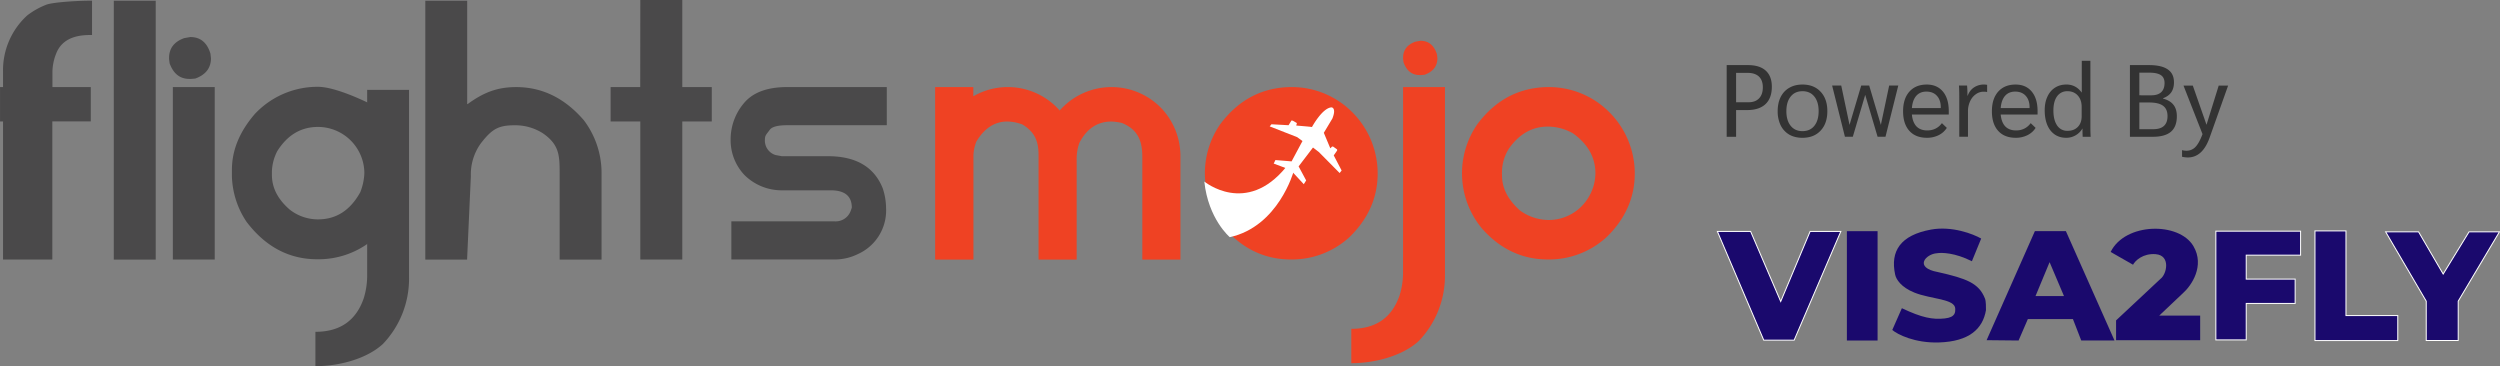 <svg xmlns="http://www.w3.org/2000/svg" fill="none" viewBox="2.51 0 187.77 27.5"><rect x="2.51" y="0" width="187.77" height="27.5" fill="#808080" stroke="none"/><g clip-path="url(#a)"><g clip-path="url(#b)"><path fill="#4A494A" d="M9.257.05h.165v2.58h-.165q-1.983 0-2.525 1.386c-.174.425-.27.878-.283 1.338v1.185h2.88V9.12H6.44v10.373H2.738V9.121h-.226V6.539h.226V5.354a5.56 5.56 0 0 1 1.817-4.195c.448-.344.943-.62 1.471-.82.61-.192 2.44-.288 3.231-.288M11.057.053h3.149v19.443h-3.15zM16.802 2.781q1.134 0 1.513 1.242l.04.351q0 1.095-1.173 1.525l-.312.028h-.133q-1.066 0-1.488-1.176l-.04-.309V4.35q.002-1.08 1.134-1.486zm-1.31 3.759h3.146v12.955h-3.146zM30.302 18.2h-.034a6.4 6.4 0 0 1-3.852 1.273h-.076q-3.169 0-5.303-2.8a6.43 6.43 0 0 1-1.108-3.433v-.488q0-2.202 1.726-4.197a6.45 6.45 0 0 1 4.739-2.035c1.403 0 3.908 1.272 3.908 1.272zm-7.369-5.343v.284q0 1.448 1.34 2.604a3.44 3.44 0 0 0 2.124.732q2.049 0 3.174-2.044c.184-.459.287-.946.306-1.44a3.49 3.49 0 0 0-3.48-3.46q-1.916 0-3.059 1.814c-.244.465-.383.979-.405 1.505zM34.454.053H37.6v7.763h.034c1.165-.85 2.191-1.275 3.645-1.275q2.934 0 5.082 2.49a6.56 6.56 0 0 1 1.33 3.867v6.598h-3.147v-6.519c0-1.329-.045-2.131-1.27-2.973a3.86 3.86 0 0 0-2.105-.595c-1.216 0-1.701.266-2.551 1.366a4 4 0 0 0-.743 2.457l-.283 6.267h-3.138zM50.602-.002h3.154V6.54h2.214v2.582h-2.214v10.373h-3.154V9.122h-2.23V6.54h2.224zM61.633 6.54h7.482v2.865h-7.482c-.703 0-1.134.113-1.307.343-.243.345-.365.402-.365.734a1.134 1.134 0 0 0 .796 1.162l.476.088H64.7q3.14 0 4.107 2.403c.165.485.251.993.255 1.505a3.59 3.59 0 0 1-2.126 3.447 3.9 3.9 0 0 1-1.619.4h-7.876v-2.863h7.74a1.2 1.2 0 0 0 1.216-.766l.091-.258q0-1.308-1.584-1.306h-3.742a3.97 3.97 0 0 1-2.723-1.134 3.8 3.8 0 0 1-1.052-2.724 4.2 4.2 0 0 1 1.018-2.712q1.004-1.182 3.228-1.185"/><path fill="#EF4223" d="M72.746 6.54h2.866v.676h.03A5.19 5.19 0 0 1 82.1 8.3a5.195 5.195 0 0 1 7.715-.088 5.23 5.23 0 0 1 1.355 3.577v7.707h-2.862v-7.707c0-1.196-.32-2.049-1.523-2.55a4 4 0 0 0-.796-.111q-1.587 0-2.415 1.615c-.144.42-.211.863-.198 1.307V19.5h-2.863v-7.85c0-.944-.215-1.701-1.213-2.302a3.4 3.4 0 0 0-1.134-.221q-1.418 0-2.324 1.505a3.1 3.1 0 0 0-.22 1.04V19.5h-2.875zM99.556 6.54a6.4 6.4 0 0 1 4.535 1.904 6.5 6.5 0 0 1 1.893 4.583q0 2.704-2.095 4.762a6.4 6.4 0 0 1-4.362 1.7h-.053q-2.892 0-4.938-2.293a6.47 6.47 0 0 1-.365-7.882q2.085-2.775 5.385-2.775m-.091 6.475a.04.04 0 0 0 .017.032.04.04 0 0 0 .025 0 .04.04 0 0 0 .032-.017.1.1 0 0 0 0-.023.05.05 0 0 0-.02-.037h-.023a.042.042 0 0 0-.031.02.03.03 0 0 0 0 .025"/><path fill="#EF4223" d="M107.892 6.54h3.146v14.083a7.08 7.08 0 0 1-1.962 4.983c-1.204 1.114-3.273 1.672-5.073 1.672v-2.58q2.769.001 3.631-2.524a5.8 5.8 0 0 0 .255-1.585zm1.306-3.476q.918 0 1.239 1.018l.034.283q0 .9-.964 1.25l-.255.023h-.11q-.876 0-1.216-.964l-.034-.255v-.07q0-.886.929-1.22z"/><path fill="#4A494A" d="M30.086 6.752h3.146v14.084a7.09 7.09 0 0 1-1.958 4.994C30.069 26.944 28 27.502 26.2 27.502v-2.58q2.767 0 3.631-2.525a5.8 5.8 0 0 0 .255-1.584z"/><path fill="#EF4223" d="M118.866 6.54a6.4 6.4 0 0 1 4.535 1.904 6.5 6.5 0 0 1 1.893 4.583q0 2.704-2.094 4.762a6.4 6.4 0 0 1-4.362 1.7h-.054q-2.891 0-4.938-2.293a6.48 6.48 0 0 1-.365-7.882q2.086-2.775 5.385-2.775m-3.543 6.288v.148l-.028.031.028.02v.159q0 1.416 1.346 2.621a3.7 3.7 0 0 0 2.143.717 3.47 3.47 0 0 0 2.86-1.474 3.57 3.57 0 0 0 .666-2.023c0-1.21-.567-2.21-1.684-3.01a3.86 3.86 0 0 0-1.893-.508q-1.743 0-2.908 1.636a3.33 3.33 0 0 0-.53 1.683"/><path fill="#fff" d="m99.27 12.696-1.095-.411.13-.264 1.214.1s.618-1.16.819-1.528l-.4-.292-2.063-.808.133-.159 1.284.071.196-.32s0-.074.161 0l.267.159-.046.187s1.075.085 1.179.11c0 0 .777-1.44 1.471-1.477 0 0 .386.02.063.837l-.644 1.074.488 1.165.088-.085a.1.1 0 0 1 .027-.031.1.1 0 0 1 .08-.017.1.1 0 0 1 .037.017l.253.18s.082.046-.015.162l-.212.307.592 1.133-.15.19-1.562-1.578-.439-.338-1.08 1.417.567 1.055-.179.283-.813-.879q-.253.273-.567.474.076-.376.215-.734"/><path fill="#fff" d="m99.105 12.547.567.329s-1.134 4.135-4.796 4.937c0 0-1.616-1.358-1.913-4.18 0 0 3.143 2.599 6.142-1.086"/></g></g><path fill="#333" d="M132.197 4.889h1.585q.892 0 1.346.415.462.415.461 1.216 0 .846-.476 1.3-.477.446-1.37.446h-.838v2.007h-.708zm1.639 2.792q.514 0 .792-.292.285-.293.285-.83 0-.532-.293-.808-.293-.277-.846-.277h-.869V7.68zm4.053 2.67q-.569 0-.992-.24a1.68 1.68 0 0 1-.646-.7 2.4 2.4 0 0 1-.223-1.06q0-.609.223-1.062.23-.454.646-.692.423-.247.992-.247.861 0 1.362.539.507.538.507 1.461 0 .924-.507 1.462-.501.538-1.362.538m0-.5q.57 0 .892-.4t.323-1.1q0-.7-.323-1.1-.322-.4-.892-.4-.561 0-.884.4-.324.4-.324 1.1t.324 1.1.884.4m7.197-3.424-.961 3.846h-.593l-.93-3.146-.931 3.146h-.592l-.962-3.846h.685l.623 2.954.877-2.954h.6l.876 2.954.624-2.954zm3.792 2.177h-2.769q.054.585.346.893.292.3.808.3.692 0 1.1-.547l.369.354a1.53 1.53 0 0 1-.623.554 1.95 1.95 0 0 1-.869.192q-.855 0-1.323-.523-.47-.522-.47-1.469 0-.938.47-1.47.477-.537 1.307-.537.777 0 1.216.53.438.524.438 1.47zm-.6-.538q0-.555-.292-.87-.285-.315-.793-.315-.476 0-.761.323-.277.323-.323.916h2.169zm1.389-.7q0-.654-.023-.939h.608q.03.309.03.677v.077h.024a1.2 1.2 0 0 1 .469-.615 1.34 1.34 0 0 1 .984-.192v.538a1.2 1.2 0 0 0-.269-.023.97.97 0 0 0-.592.2q-.27.192-.423.53a1.76 1.76 0 0 0-.154.74v1.914h-.654zm5.881 1.238h-2.769q.054.585.346.893.293.3.808.3.692 0 1.1-.547l.369.354q-.222.354-.623.554a1.95 1.95 0 0 1-.869.192q-.853 0-1.323-.523-.47-.522-.469-1.469 0-.938.469-1.47.477-.537 1.308-.537.777 0 1.215.53.438.524.438 1.47zm-.6-.538q0-.555-.292-.87-.285-.315-.792-.315-.477 0-.762.323-.276.323-.323.916h2.169zm2.751 2.284q-.745 0-1.185-.553-.43-.555-.43-1.516 0-.585.2-1.015.2-.438.569-.677t.861-.239q.708 0 1.139.593h.015V4.566h.646v4.738q0 .715.023.97h-.6a9 9 0 0 1-.015-.608h-.015a1.36 1.36 0 0 1-.508.5 1.4 1.4 0 0 1-.7.184m.092-.523q.492 0 .777-.292.292-.3.292-.8v-.7q0-.539-.292-.861-.293-.324-.777-.324a.92.92 0 0 0-.777.385q-.276.377-.277 1.062 0 .714.277 1.123a.9.9 0 0 0 .777.407m4.694-4.938h1.423q.953 0 1.415.323.47.315.469.97 0 .453-.2.745-.2.293-.623.454v.023q.539.147.785.47.254.315.254.861 0 .777-.447 1.162-.445.376-1.353.376h-1.723zm1.6 2.27q.492 0 .746-.232.254-.239.254-.692 0-.409-.277-.592-.277-.185-.877-.185h-.739v1.7zm.146 2.545q1.077 0 1.077-.984 0-.531-.339-.777-.33-.246-1.054-.246h-.723v2.007zm5.629-3.277-1.392 3.916q-.531 1.484-1.638 1.484a2 2 0 0 1-.431-.054v-.5q.138.047.338.047a.9.9 0 0 0 .67-.285q.276-.285.53-.962l-1.43-3.646h.7l1.03 2.946.916-2.946z"/><path fill="#1A096D" stroke="#fff" stroke-width=".075" d="M187.141 25.575v-2.954l3.098-5.21h-2.282l-1.945 3.17-1.849-3.17h-2.474l3.05 5.21v2.954z"/><path fill="#1A096D" fill-rule="evenodd" d="m151.72 25.55 3.626-8.189h2.329l3.65 8.213h-2.497l-.624-1.609h-3.386l-.697 1.61zm4.731-5.86-1.057 2.546h2.137z" clip-rule="evenodd"/><path fill="#1A096D" d="M164.423 19.09c-.96-.076-1.545.489-1.705.793l-1.681-.96c1.081-2.21 5.139-2.28 6.22-.43.864 1.479-.152 2.953-.769 3.505l-1.801 1.705h3.074v1.848h-6.316v-1.487l3.338-3.122c.481-.36.769-1.761-.36-1.851"/><path fill="#1A096D" stroke="#fff" stroke-width=".075" d="m134.982 25.55-3.482-8.165h2.497l2.258 5.259 2.209-5.26h2.306l-3.507 8.166z"/><path fill="#1A096D" d="M141.226 17.363h2.305v8.213h-2.305z"/><path fill="#1A096D" stroke="#fff" stroke-width=".075" d="M171.22 22.79v2.738h-2.282v-8.165h6.364v1.801h-4.082v1.801h3.674v1.826zM178.711 23.704V17.34h-2.329v8.237h6.22v-1.873z"/><path fill="#1A096D" d="m151.312 17.917-.697 1.705c-1.287-.653-2.281-.659-2.617-.603-.841.048-1.777 1.08.072 1.417 2.113.48 3.074.816 3.53 1.996.079.204.072.664.072.864-.24 1.414-1.273 2.354-3.53 2.425-1.806.058-3.122-.602-3.506-.939l.72-1.633c1.513.718 2.306.865 3.218.769.844-.089.785-.502.793-.718 0-.768-1.826-.72-3.074-1.225-.999-.403-1.364-.991-1.441-1.347-.384-1.777.408-2.966 2.689-3.384 1.576-.288 3.17.329 3.771.673"/><defs><clipPath id="a"><path fill="#fff" d="M.5 0h125v28H.5z"/></clipPath><clipPath id="b"><path fill="#fff" d="M2.5-.002h122.8v27.504H2.5z"/></clipPath></defs></svg>